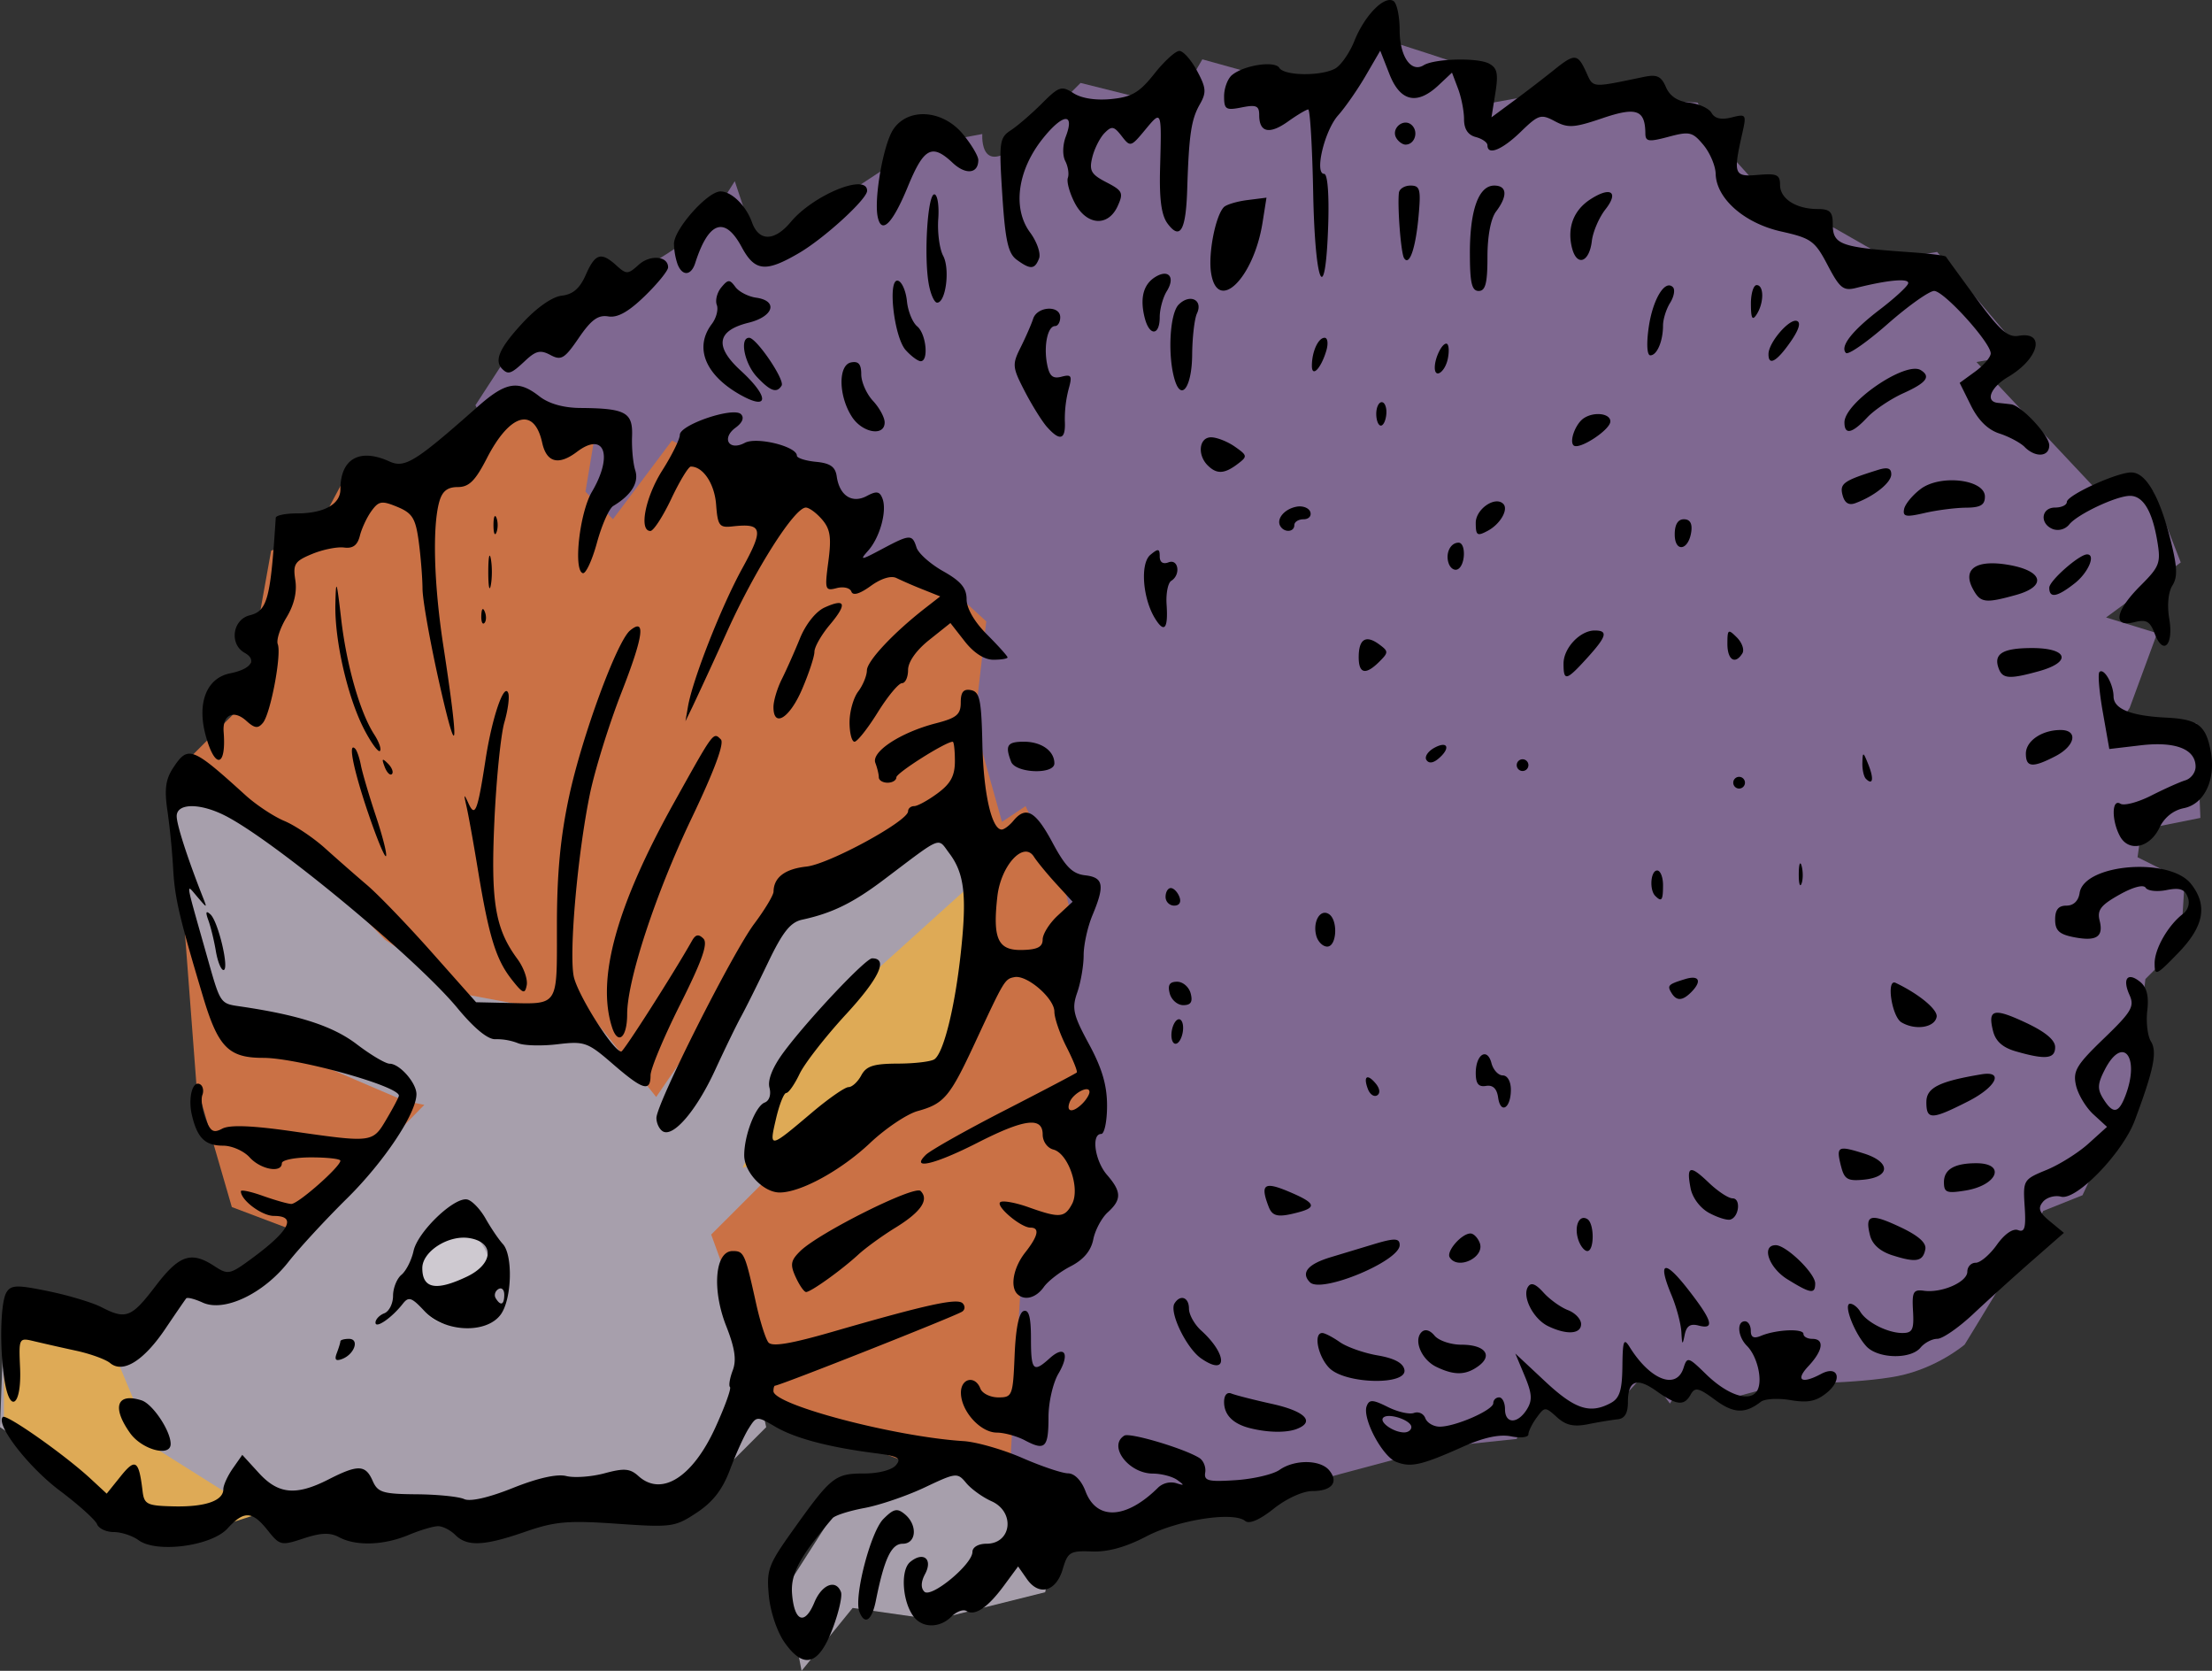 <?xml version="1.0"?>
<svg xmlns:osb="http://www.openswatchbook.org/uri/2009/osb" xmlns="http://www.w3.org/2000/svg" width="113.39" height="85.624" viewBox="0 0 113.39 85.624">
  <rect x="0" y="0" width="113.39" height="85.624" fill="#333333" stroke="none"/>
  <defs>
    <linearGradient id="b" osb:paint="solid" gradientTransform="matrix(.649 0 0 .649 232.54 215.59)">
      <stop offset="0" stop-color="#ca7145"/>
    </linearGradient>
    <linearGradient id="a" osb:paint="solid" gradientTransform="translate(12.062 193.545)">
      <stop offset="0" stop-color="#7f6891"/>
    </linearGradient>
    <linearGradient id="c" osb:paint="solid" gradientTransform="matrix(-.001 -.001 .001 -.001 213.365 153.855)">
      <stop offset="0" stop-color="#a79fac"/>
    </linearGradient>
    <linearGradient id="d" osb:paint="solid" gradientTransform="matrix(.25 0 0 .25 233.348 92.315)">
      <stop offset="0" stop-color="#deaa56"/>
    </linearGradient>
  </defs>
  <g transform="translate(-31.575 -75.698)">
    <path d="M55.947 96.464l2.618-4.028s3.223-2.015 5.036-2.619c1.813-.604 4.23-2.618 4.23-2.618l1.41-2.216 1.208 3.626 8.258-5.439 3.223-.604s-.201 2.619 2.417 0l2.619-2.618 4.834 1.208 1.41-2.417 3.625 1.007 3.827.202s.403-2.619 1.209-2.417c.805.201 5.035 1.61 5.035 1.61l1.007.202.202 1.612 2.215-.403 8.259.403 1.812 2.82 1.813 2.014 3.424 1.611 2.82 1.612 2.417-.403 4.432 5.237-2.417.402 6.244 6.647h2.82l1.41 3.626-3.828 2.82 2.619.806-1.41 3.827-.403.604 3.827.201.202 4.834-3.022.605-.201 1.41 2.417 1.208-.202 3.223-1.812 1.813-.605 5.438-2.618 5.64-2.014.805-.202.403c-.604 1.209-3.827 6.446-3.827 6.446s-1.41 1.208-3.424 1.611c-2.014.403-5.841.403-5.841.403l-3.021.806-1.813-1.41-1.007 1.611-1.209-1.611-2.215 2.417-3.626-1.007-.806 2.014-3.827.403-14.3 3.827-4.23.201-3.827-2.82z" fill="url(#a)" fill-rule="evenodd"/>
    <path d="M43.459 137.554l34.644 13.092 5.237.403.604-10.272 3.626-4.431.201-5.64s-2.417-2.82-1.41-3.827c1.007-1.007-.201-5.64-.201-5.64l-2.014-4.23-1.209.806-1.41-5.036.604-5.237-2.417-2.215-1.208-1.007-3.223 1.208-.201-2.82-9.064-4.431-3.022 4.028-1.41-1.41.605-3.625-5.841-.202-3.022 3.425-4.028-.403-1.612 3.021-2.215.806-1.41 7.855-3.626 3.626 1.209 15.912z" fill="url(#b)" fill-rule="evenodd"/>
    <path d="M52.321 132.116l-9.87-4.23-2.215-12.085 4.431 1.208 6.647 6.848 4.23 2.82 6.445 1.209 3.223 4.028 7.453-10.876 8.258-3.425 1.813 7.252-2.417 6.646-4.029 1.008-4.632 2.82-3.626 3.625 1.611 4.431 1.209 5.439-3.626 3.625s-4.632.403-6.042.403H53.53l-6.446.604-2.618-.403-5.64.605-7.251-4.834.201-5.439 6.848.605 1.813-3.223 3.827.805 8.863-9.063.201-.202zM78.506 150.042l7.452 3.021-.805 4.23-5.64 1.41-4.23-.604-2.618 3.223-.806-4.23 3.223-5.036 4.23-1.611-1.008.403h.202l1.208-.604z" fill="url(#c)" fill-rule="evenodd"/>
    <ellipse cx="54.738" cy="141.079" rx="2.014" ry="2.518" opacity=".439" fill="#fff"/>
    <path d="M32.783 143.597l4.633 1.41 2.014 4.834 5.439 3.424-5.036 1.611-2.417-1.007-5.64-5.237v-5.035zM69.643 135.54l3.223-6.848 8.258-7.453.403 7.453-2.417 2.618-4.431 2.82z" fill="url(#d)" fill-rule="evenodd"/>
  </g>
  <path d="M40.232 84.189c-.392-.55-.738-1.568-.819-2.402-.128-1.34-.036-1.591 1.248-3.39 1.945-2.727 2.146-2.886 3.622-2.886.753 0 1.44-.179 1.647-.43.298-.358.12-.458-1.088-.614-2.369-.305-4.086-.761-5.099-1.354-.946-.553-.959-.553-1.368.095-.227.359-.655 1.301-.95 2.094-.385 1.03-.873 1.662-1.706 2.214-1.121.741-1.285.764-4.094.569-2.517-.175-3.175-.117-4.7.411-2.107.731-2.978.771-3.584.165-.248-.248-.646-.45-.885-.45-.24 0-.92.202-1.512.45-1.276.533-2.694.579-3.56.116-.467-.25-.921-.235-1.819.06-1.154.382-1.22.367-1.843-.415-.796-.999-1.214-1.017-2.063-.09-.827.901-3.631 1.271-4.55.6-.317-.232-.892-.421-1.278-.421s-.771-.181-.856-.402c-.085-.22-.947-.997-1.917-1.725-1.611-1.21-3.295-3.388-2.914-3.77.173-.173 3.168 1.933 4.49 3.156l.835.773.717-.891c.758-.944.933-.826 1.122.759.082.682.225.753 1.59.784 1.617.037 2.55-.284 2.55-.878 0-.205.219-.685.486-1.067l.486-.694.847.927c1.001 1.097 1.91 1.18 3.58.328 1.506-.768 1.89-.755 2.255.075.262.597.519.676 2.246.69 1.072.008 2.173.119 2.446.246.307.143 1.257-.073 2.493-.568 1.277-.511 2.266-.732 2.74-.613.41.103 1.292.039 1.962-.141 1.008-.272 1.308-.247 1.737.141 1.187 1.074 2.785.062 3.952-2.503.482-1.057.815-1.982.742-2.056-.074-.073-.01-.458.141-.856.201-.53.111-1.139-.336-2.274-.741-1.88-.573-3.841.33-3.841.585 0 .631.104 1.206 2.7.201.907.483 1.799.627 1.981.186.236 1.148.076 3.336-.557 4.79-1.384 6.344-1.724 6.62-1.448.141.141.128.335-.029.432-.421.26-9.35 3.792-9.588 3.792-.043 0-.08.125-.08.278 0 .704 6.23 2.342 9.75 2.563.66.042 2.01.429 3 .86.99.431 2.049.788 2.352.791.335.004.686.365.895.92.572 1.514 2.096 1.431 3.738-.205a.98.98 0 01.9-.216c.438.14.448.116.066-.159-.248-.178-.812-.325-1.254-.328-1.249-.007-2.31-1.42-1.46-1.945.277-.172 3.08.662 3.847 1.145.21.132.345.467.3.743-.071.43.156.487 1.565.394.906-.06 1.915-.297 2.242-.525.774-.543 2.09-.532 2.549.02.504.608.133 1.064-.866 1.064-.483 0-1.323.383-1.975.9-.725.578-1.253.805-1.466.632-.613-.497-3.453-.054-5.068.792-1.047.548-1.967.803-2.784.772-1.126-.043-1.242.027-1.5.903-.342 1.158-1.214 1.4-1.837.51l-.452-.646-.727.985c-.829 1.124-1.484 1.567-1.919 1.299-.165-.102-.51.025-.769.283-.583.584-1.44.605-1.904.046-.608-.733-.735-2.41-.215-2.841.674-.56 1.178-.154.766.615-.212.397-.226.717-.038.905.349.349 2.465-1.4 2.465-2.036 0-.242.303-.42.718-.42 1.295 0 1.487-1.631.257-2.18-.454-.203-1.035-.622-1.292-.93-.454-.546-.515-.54-2.13.225-.916.433-2.303.907-3.085 1.053-.781.145-1.52.381-1.64.524-1.705 2-2.16 2.858-2.072 3.902.119 1.405.65 1.6 1.14.418.384-.929 1.108-1.213 1.365-.536.078.206-.115 1.05-.428 1.875-.71 1.872-1.473 2.099-2.449.728zm3.82-1.597c-.29-.753.578-4.097 1.233-4.752.526-.526.707-.566 1.097-.243.667.554.597 1.514-.11 1.514-.583 0-.945.77-1.376 2.925-.205 1.022-.573 1.264-.844.556zm27.518-7.676c-.717-.287-1.75-2.24-1.511-2.861.132-.346.31-.338 1.085.049.51.254 1.113.39 1.34.303a.454.454 0 01.58.272c.09.238.423.432.738.432.808 0 2.746-.85 2.746-1.204 0-.163.135-.296.3-.296.165 0 .3.27.3.6 0 .765.646.775 1.12.017.292-.469.27-.807-.113-1.724l-.477-1.14 1.522 1.423c1.532 1.432 2.298 1.686 3.368 1.113.455-.244.584-.647.598-1.875.015-1.335.07-1.48.375-.99 1.054 1.692 2.397 2.21 2.76 1.063.185-.581.242-.566 1.14.312 1.114 1.089 2.257 1.467 2.627.869.31-.502.026-1.766-.52-2.312-.47-.469-.532-1.256-.1-1.256.165 0 .3.216.3.482 0 .342.152.418.525.262.776-.324 2.175-.386 2.175-.096 0 .138.202.252.45.252.642 0 .556.598-.202 1.405-.68.724-.343.927.653.394.888-.475 1.12.296.292.966-.542.439-.966.524-1.858.374-.636-.108-1.32-.069-1.52.086-.815.629-1.393.605-2.347-.099-.845-.624-1.029-.665-1.245-.279-.339.606-.715.57-1.75-.166-1.024-.73-1.473-.555-1.473.572 0 .56-.166.835-.525.87-.289.029-.97.141-1.512.25-.74.149-1.141.058-1.602-.359-.6-.542-.626-.542-1.038.022-.233.318-.423.704-.423.858 0 .154-.399.2-.886.103-.597-.119-1.406.055-2.475.534-2.115.946-2.671 1.072-3.417.774zm.778-1.785c0-.35-1.177-.744-1.439-.482-.225.225.513.75 1.064.757.206.002.375-.121.375-.275zm-65.68.308c-.945-1.327-.682-2.08.586-1.677.571.182 1.494 1.561 1.494 2.234 0 .69-1.472.297-2.08-.557zm45.88.378c-.413-.219-1.066-.4-1.452-.402-.84-.005-1.824-1.091-1.838-2.03-.011-.758.73-.925.998-.224.095.247.509.45.92.45.717 0 .749-.084.834-2.151.057-1.388.221-2.195.463-2.275.267-.089.375.314.375 1.4 0 1.656.118 1.783.953 1.027.783-.708 1.058-.24.456.78-.28.473-.51 1.474-.51 2.222 0 1.575-.17 1.747-1.2 1.203zm11.55-.624c-.885-.217-1.35-.68-1.35-1.344 0-.352.15-.527.375-.436.206.084 1.151.325 2.1.535 1.68.373 2.208.913 1.25 1.28-.527.203-1.465.19-2.375-.035zM.242 70.797c-.275-1.665-.226-4.07.093-4.575.238-.377.54-.384 2.158-.05 1.034.213 2.25.58 2.703.813 1.259.651 1.54.543 2.773-1.074 1.222-1.604 1.83-1.809 3.026-1.025.686.45.788.43 1.864-.358 1.974-1.444 2.387-2.217 1.185-2.217-.618 0-1.696-.803-1.696-1.264 0-.091.506.015 1.125.236.619.22 1.275.407 1.458.414.338.014 2.517-1.905 2.517-2.216 0-.094-.675-.17-1.5-.17s-1.5.135-1.5.3c0 .521-1.085.324-1.65-.3-.299-.33-.91-.6-1.36-.6-.922 0-1.32-.388-1.598-1.552-.215-.897.036-1.829.426-1.587.14.087.189.333.107.546-.082.214-.01.755.16 1.203.255.67.406.762.863.517.377-.201 1.51-.16 3.528.128 4.191.6 4.172.602 4.894-.623.347-.587.63-1.125.63-1.196 0-.49-5.2-1.936-6.96-1.936-1.77 0-2.304-.542-3.078-3.126-1.233-4.119-1.454-5.073-1.537-6.624a37.895 37.895 0 00-.291-2.92c-.16-1.082-.093-1.598.284-2.175.776-1.183.966-1.112 3.723 1.39.545.494 1.44 1.086 1.987 1.315.548.229 1.49.86 2.092 1.403.603.542 1.572 1.392 2.153 1.887.581.495 2.075 2.047 3.32 3.45l2.264 2.55 1.546.034c2.731.06 2.597.264 2.597-3.96 0-2.673.18-4.565.632-6.655.666-3.08 2.444-7.91 3.116-8.468.824-.684.69.29-.438 3.174-.64 1.636-1.37 3.989-1.624 5.228-.623 3.039-1.065 8.006-.829 9.297.169.917 2.033 3.876 2.443 3.876.123 0 2.7-4.036 3.623-5.674.185-.329.34-.359.586-.113.246.246-.068 1.137-1.187 3.367-.837 1.668-1.522 3.305-1.522 3.638 0 .873-.39.757-1.934-.58-1.296-1.122-1.45-1.176-2.848-1.01-.814.096-1.724.07-2.024-.06a3.01 3.01 0 00-1.144-.2c-.385.023-1.084-.55-1.95-1.596-2.111-2.552-9.4-8.588-11.91-9.861-1.303-.661-2.493-.643-2.48.038.008.456.552 2.137 1.334 4.125.237.6.237.6-.276 0-.597-.7-.635-.947.434 2.83.78 2.755.692 2.623 1.87 2.8 2.946.438 4.66 1 5.871 1.925.717.547 1.474.995 1.683.995.51 0 1.374.982 1.374 1.56 0 .98-1.66 3.47-3.564 5.348-1.092 1.077-2.443 2.541-3.002 3.253-1.278 1.63-3.29 2.583-4.39 2.081-.41-.187-.792-.284-.847-.216-.055.068-.54.773-1.076 1.568-1.106 1.635-2.164 2.292-2.82 1.749-.228-.19-1.008-.474-1.733-.632a127.52 127.52 0 01-2.136-.482c-.819-.197-.819-.196-.75 1.38.08 1.87-.507 2.375-.788.677zm67.906-.686c-.585-.586-.833-1.8-.367-1.8.128 0 .532.209.898.465.365.256 1.237.563 1.939.683.856.146 1.307.387 1.374.734.156.81-3.02.74-3.844-.082zm5.482-.064c-.76-.366-1.182-1.357-.76-1.78.178-.176.427-.109.667.18.212.255.832.464 1.38.464 1.2 0 1.629.54.87 1.095-.65.475-1.236.486-2.157.041zm-12.065-.438c-.751-.526-1.638-2.36-1.359-2.812.297-.48.742-.32.742.267 0 .304.282.81.628 1.122 1.362 1.232 1.353 2.378-.01 1.423zm-44.3-.27c.1-.262.183-.534.183-.603 0-.069.198-.125.44-.125.552 0 .287.787-.347 1.03-.33.126-.408.041-.276-.302zm78.4-.354c-.622-.687-1.186-2.174-.825-2.174.153 0 .386.182.518.406.321.544 1.408 1.094 2.161 1.094.518 0 .6-.172.545-1.125-.058-.986.012-1.115.561-1.04.917.126 2.223-.449 2.223-.978 0-.252.193-.457.43-.457.236 0 .724-.414 1.083-.92.395-.554.826-.853 1.086-.753.342.131.412-.116.34-1.21-.088-1.353-.068-1.385 1.117-1.872.664-.272 1.634-.881 2.155-1.352l.949-.857-.7-.643c-.386-.354-.786-1.022-.89-1.485-.165-.733.019-1.042 1.428-2.4 1.426-1.374 1.582-1.639 1.313-2.236-.38-.843-.085-1.19.558-.657.333.277.443.732.355 1.468-.07.587.015 1.298.19 1.58.328.534.143 1.44-.829 4.041-.621 1.665-2.991 4.116-3.78 3.91-.32-.084-.739.035-.93.265-.272.328-.194.543.365 1.003l.71.586-1.645 1.44c-.905.793-2.255 2.015-3 2.715-.745.7-1.575 1.274-1.843 1.275-.269 0-.657.204-.862.452-.51.615-2.199.569-2.783-.076zm13.29-12.844c.755-1.985-.136-3.112-1.055-1.335-.38.735-.395 1.004-.085 1.5.502.804.788.762 1.14-.165zM86.19 68.272c-.023-.433-.25-1.29-.507-1.903-.726-1.737-.37-1.858.851-.29 1.252 1.606 1.386 2.072.532 1.849-.423-.11-.618.024-.71.49-.105.537-.132.513-.166-.146zm-6.832-.312c-.758-.367-1.344-1.507-1.034-2.01.155-.25.39-.165.797.288.318.353.882.758 1.253.9.371.142.675.464.675.715 0 .519-.743.566-1.69.107zm-60.11-.18c0-.168.203-.383.45-.478.248-.095.45-.498.45-.895 0-.398.195-.884.432-1.08.237-.197.516-.748.62-1.225.217-.984 2.082-2.77 2.749-2.633.242.05.668.492.945.982.278.49.674 1.074.88 1.297.525.568.468 2.796-.092 3.596-.721 1.03-2.906.943-3.924-.156-.655-.706-.81-.759-1.11-.375-.56.718-1.4 1.298-1.4.966zm6.6-1.437c0-.257-.136-.383-.304-.28-.168.104-.227.315-.132.468.257.416.437.339.437-.188zm-1.92-.917c1.383-.656 1.44-1.786.1-1.983-1.061-.155-2.38.697-2.38 1.54 0 1.058.699 1.194 2.28.443zm28.22.885c-.38-.382-.196-1.36.4-2.119.672-.852.763-1.281.273-1.281-.5 0-1.827-1.131-1.537-1.31.14-.087.786.032 1.435.263 1.592.567 1.855.548 2.235-.163.426-.796-.19-2.59-.958-2.791-.31-.081-.547-.416-.547-.771 0-.922-.936-.804-3.34.422-2.197 1.12-3.464 1.416-2.65.62.242-.236 2.06-1.26 4.04-2.276 1.98-1.016 3.643-1.89 3.696-1.942.053-.052-.184-.642-.525-1.311-.342-.67-.621-1.483-.621-1.808 0-.683-1.404-1.897-2.048-1.77-.498.098-.52.136-2.026 3.375-1.285 2.765-1.578 3.114-2.934 3.488-.55.152-1.648.889-2.441 1.638-1.488 1.405-3.554 2.536-4.635 2.536-.829 0-1.816-1.036-1.816-1.906 0-1.029.579-2.522 1.048-2.702.239-.092.34-.406.246-.765-.101-.388.157-1.039.71-1.792 1.204-1.636 4.216-4.835 4.554-4.835.84 0 .364 1.02-1.339 2.868-1.055 1.145-2.127 2.52-2.382 3.057-.256.536-.563.975-.683.975-.12 0-.357.598-.526 1.33-.356 1.531-.35 1.53 1.854-.334.843-.713 1.682-1.296 1.865-1.296.182 0 .476-.27.653-.6.257-.482.63-.601 1.885-.605.86-.002 1.702-.104 1.87-.225.473-.342 1.047-2.666 1.35-5.47.315-2.92.183-4.056-.594-5.086-.616-.817-.305-.943-3.348 1.352-1.587 1.198-2.655 1.72-4.19 2.053-.604.13-.998.625-1.753 2.2-.536 1.117-1.16 2.368-1.387 2.78-.227.413-.822 1.638-1.322 2.722-.96 2.083-2.151 3.475-2.689 3.142-.177-.11-.322-.416-.322-.682 0-.73 3.887-8.444 5.013-9.95.543-.725.989-1.467.991-1.65.01-.727.583-1.163 1.687-1.283 1.157-.125 5.209-2.329 5.209-2.833 0-.146.14-.265.312-.265s.712-.296 1.2-.657c.673-.497.888-.897.888-1.65 0-.546-.05-.993-.112-.993-.36 0-2.888 1.597-2.888 1.825 0 .151-.203.275-.45.275-.248 0-.45-.124-.45-.276 0-.151-.08-.483-.177-.738-.22-.572 1.295-1.563 3.102-2.03 1.064-.273 1.275-.45 1.275-1.064 0-.54.14-.71.525-.636.448.087.534.495.584 2.77.055 2.51.477 4.374.99 4.374.125 0 .396-.203.6-.45.645-.777 1.135-.502 2.007 1.125.663 1.237 1.02 1.595 1.669 1.67.946.108 1.02.508.375 2.05-.248.593-.45 1.514-.45 2.046 0 .533-.147 1.39-.327 1.906-.287.823-.214 1.146.6 2.648.671 1.239.927 2.11.927 3.158 0 .796-.135 1.447-.3 1.447-.522 0-.325 1.38.3 2.1.747.86.754 1.267.034 1.918-.31.282-.644.905-.74 1.384-.117.588-.495 1.037-1.159 1.38-.542.278-1.162.757-1.377 1.062-.398.563-.994.72-1.358.356zm3.34-9.76c.199-.198.36-.464.36-.591 0-.374-.838.058-1.016.524-.2.52.166.557.657.067zm-2.04-8.403c0-.282.346-.833.768-1.225l.768-.712-.843-.919c-.463-.506-.977-1.131-1.142-1.39-.526-.825-1.695.45-1.874 2.044-.245 2.173.028 2.764 1.266 2.737.787-.017 1.056-.153 1.057-.535zm-12.66 17.3c-.293-.644-.257-.851.232-1.332.956-.94 5.863-3.391 6.171-3.083.449.448.019 1.076-1.285 1.878-.672.412-1.531 1.035-1.91 1.384-.865.795-2.43 1.916-2.675 1.916-.102 0-.341-.344-.532-.763zm50.836.11c-.957-.592-1.352-1.747-.597-1.747.538 0 2.022 1.44 2.022 1.962 0 .56-.228.525-1.425-.215zm-24.472.156c-.486-.487-.115-.934 1.072-1.29l2.145-.648c1.115-.34 1.38-.334 1.38.03 0 .822-4.016 2.489-4.597 1.908zm7.162-1.28c-.189-.304.611-1.223 1.066-1.223.158 0 .37.216.472.48.283.736-1.123 1.416-1.538.744zm22.704-.1c-.644-.206-1.042-.56-1.16-1.032-.267-1.062.017-1.14 1.55-.419.933.439 1.35.808 1.286 1.139-.123.63-.47.695-1.676.311zm-16.118-.82c-.218-.687.057-1.295.47-1.04.364.224.363 1.637-.001 1.637-.154 0-.365-.27-.47-.598zm6.71-1.356c-.459-.25-.854-.776-.948-1.263-.222-1.159-.038-1.216.931-.288.462.442 1.01.804 1.22.804.437 0 .337.956-.114 1.087-.165.048-.655-.105-1.088-.34zm-22.579-.322c-.439-1.143-.232-1.302 1.015-.778 1.368.575 1.484.807.528 1.063-1.05.282-1.347.227-1.543-.285zm34.618-1.254c0-.656.538-.971 1.657-.971 1.542 0 1.092 1.132-.556 1.4-.964.156-1.101.103-1.101-.43zm-5.276-.817c-.257-1.026-.173-1.074 1.161-.657 1.393.435 1.392 1.21-.002 1.346-.822.08-.99-.021-1.158-.69zm4.376-3.293c0-.728.653-1.057 2.819-1.417 1.183-.197.76.656-.69 1.39-1.873.95-2.13.953-2.13.027zm-21.954-.232c-.064-.455-.27-.65-.621-.591-.383.064-.525-.114-.525-.658 0-.96.59-1.334.805-.51.09.346.352.63.58.63.24 0 .415.308.415.732 0 .956-.529 1.277-.654.397zm-6.672-.424c-.254-.663-.041-.818.398-.29.213.257.243.502.074.606-.156.096-.368-.046-.472-.316zm33.205-1.94c-.669-.193-1.03-.517-1.161-1.037-.283-1.125.027-1.204 1.683-.428.996.467 1.499.886 1.499 1.25 0 .606-.49.657-2.021.215zm-43.28-.83c0-.33.136-.683.3-.785.166-.102.3.084.3.414 0 .33-.134.684-.3.786-.164.102-.3-.085-.3-.415zm-28.675-.406c-.8-2.487.23-6.219 3.184-11.518 2.046-3.673 2.005-3.618 2.395-3.229.19.19-.334 1.601-1.495 4.03-1.845 3.856-3.308 8.304-3.308 10.053 0 1.204-.472 1.608-.776.664zm66.1-.247c-.502-.3-.793-2.26-.3-2.025 1.2.571 2.169 1.375 2.102 1.743-.1.55-1.089.705-1.801.282zM59.962 50.91c-.114-.435-.01-.6.38-.6.295 0 .608.27.694.6.114.434.009.6-.38.6-.295 0-.608-.27-.694-.6zm25.725-.02c-.239-.386-.18-.447.687-.713.734-.226.887.1.315.673-.445.444-.745.456-1.002.04zm-59.46-.7c-.802-1.018-1.164-2.193-1.723-5.58-.23-1.403-.498-2.888-.594-3.3-.145-.63-.13-.654.1-.15.344.752.47.432.883-2.25.33-2.14.95-3.955 1.16-3.393.074.196-.015.871-.198 1.5-.183.628-.413 2.905-.512 5.06-.19 4.153.039 5.521 1.182 7.07.32.434.534 1.037.476 1.34-.092.479-.196.439-.775-.297zm84.222-.827c0-.746.698-1.958 1.46-2.535a.735.735 0 00.234-.862c-.155-.403-.414-.488-1.087-.353-.486.097-.966.043-1.067-.12-.11-.179-.651-.035-1.355.361-.949.533-1.14.785-1.004 1.324.211.841-.17 1.079-1.35.843-.728-.146-.931-.342-.931-.899 0-.504.17-.712.579-.712.363 0 .615-.241.675-.647.222-1.498 4.623-1.856 5.714-.464.866 1.104.664 2.173-.668 3.546-1.123 1.157-1.2 1.19-1.2.518zm-99.385-.628c-.09-.537-.263-1.245-.384-1.575-.155-.425-.124-.513.108-.3.403.37.984 2.85.668 2.85-.126 0-.302-.44-.392-.975zm56.407-.792c-.186-.712.202-1.377.644-1.104.483.298.417 1.67-.081 1.67-.228 0-.482-.255-.563-.566zm-7.722-1.983c0-.248.12-.45.268-.45.147 0 .345.202.44.45.106.274.001.45-.268.45a.447.447 0 01-.44-.45zm25.1-.05c-.311-.312-.235-1.3.1-1.3.165 0 .3.337.3.75 0 .785-.07.88-.4.55zm7.358-1.15c.006-.495.074-.662.15-.37.076.292.07.697-.011.9-.082.203-.145-.035-.139-.53zm-73.353-3.148c-.745-2.208-1.027-3.624-.646-3.243.088.088.22.47.293.852.073.38.42 1.555.771 2.61.351 1.054.582 1.973.513 2.042-.069.07-.487-.948-.93-2.261zm89.815 1.235c-.435-.812-.419-1.934.024-1.66.189.117.898-.07 1.575-.413.677-.344 1.467-.698 1.756-.786.289-.088.525-.401.525-.697 0-.904-1.032-1.306-2.812-1.097l-1.611.19-.333-1.893c-.184-1.04-.261-1.964-.173-2.053.229-.229.719.62.724 1.254.006.64.886.994 2.693 1.083 1.628.08 2.039.39 2.288 1.72.273 1.452-.32 2.708-1.377 2.92-.542.108-1.001.477-1.255 1.008-.493 1.032-1.577 1.26-2.024.424zm-19.82-2.737a.3.3 0 01.3-.3.3.3 0 01.3.3.3.3 0 01-.3.3.3.3 0 01-.3-.3zm6.8-.2c-.11-.11-.192-.482-.181-.825.017-.575.042-.568.306.093.294.735.233 1.09-.125.732zm-75.93-.613c-.164-.427-.13-.462.167-.167.205.203.297.445.205.537-.092.093-.26-.074-.373-.37zm32.112-.262c-.321-.837-.2-1.025.658-1.025.896 0 1.56.472 1.56 1.11 0 .583-1.99.507-2.218-.085zm25.918.175a.3.3 0 01.3-.3.3.3 0 01.3.3.3.3 0 01-.3.3.3.3 0 01-.3-.3zm-4.632-.27c-.102-.166.089-.447.424-.626.692-.37.825.042.185.573-.273.227-.49.245-.609.052zm30.732-.32c0-.651.823-1.21 1.78-1.21.916 0 .755.814-.265 1.342-1.174.607-1.515.577-1.515-.132zm-93.31-.947c-.448-1.663.055-2.927 1.26-3.168 1.064-.213 1.397-.683.742-1.05-.795-.445-.625-1.7.26-1.923.908-.228 1.067-.825 1.334-4.997.007-.124.495-.225 1.084-.225 1.385 0 2.23-.467 2.23-1.23 0-1.571.98-2.13 2.512-1.433.791.36 1.321.031 4.534-2.812 1.431-1.267 2.07-1.373 3.154-.525.484.378 1.229.59 2.1.597 2.331.019 2.699.221 2.651 1.462-.023.6.051 1.38.164 1.734.2.624-.195 1.262-1.128 1.825-.211.127-.587.974-.835 1.882-.248.907-.575 1.61-.727 1.562-.493-.157-.162-3.1.469-4.17 1.102-1.868.64-3.112-.762-2.052-.947.717-1.563.558-1.787-.46-.408-1.86-1.655-1.509-2.84.8-.593 1.154-.913 1.47-1.49 1.47-.528 0-.794.21-.945.75-.359 1.28-.278 4.22.202 7.35.815 5.309.75 6.13-.166 2.1-.487-2.145-.89-4.388-.896-4.984-.005-.595-.095-1.7-.198-2.454-.16-1.162-.326-1.428-1.09-1.745-.797-.33-.952-.306-1.325.204-.233.318-.501.89-.597 1.27-.123.492-.358.668-.813.608-.351-.046-1.09.103-1.64.331-.89.368-.985.518-.857 1.342.094.606-.063 1.268-.452 1.91-.328.54-.53 1.157-.448 1.37.203.527-.368 3.557-.76 4.03-.253.306-.423.286-.854-.104-.653-.591-1.23-.305-1.16.575.143 1.821-.45 1.924-.926.16zm8.137-.28c-.851-1.632-1.527-4.562-1.484-6.433.03-1.334.064-1.251.295.743.276 2.392.971 4.821 1.699 5.94.244.377.375.754.29.839-.084.084-.444-.405-.8-1.088zm24.873-.376c0-.546.198-1.255.44-1.575.243-.32.445-.811.45-1.09.01-.482 1.368-1.93 3.009-3.205l.749-.583-.9-.36a23.19 23.19 0 01-1.345-.582c-.273-.137-.787.022-1.318.407-.568.41-.913.511-.992.287-.067-.188-.406-.269-.752-.178-.598.156-.62.086-.427-1.368.163-1.23.1-1.655-.322-2.147-.29-.337-.664-.613-.834-.612-.579.003-2.579 3.144-4.01 6.299a287.612 287.612 0 01-1.795 3.9l-.365.75.129-.75c.236-1.38 1.708-5.126 2.778-7.073 1.122-2.04 1.053-2.335-.507-2.16-.663.074-.747-.04-.828-1.117-.08-1.07-.665-1.95-1.296-1.95-.121 0-.572.742-1.001 1.65-.43.907-.912 1.65-1.072 1.65-.6 0-.26-1.733.609-3.102.495-.78.9-1.601.9-1.823 0-.52 2.744-1.449 3.134-1.06.178.177.077.433-.271.688-.746.545-.347 1.216.465.782.607-.326 2.672.182 2.672.656 0 .121.439.263.975.315.736.07.998.253 1.068.747.14.987.787 1.408 1.542 1.004.498-.266.66-.24.802.13.244.637-.13 1.996-.735 2.675-.45.504-.38.497.693-.075 1.455-.776 1.569-.781 1.788-.09.095.3.712.848 1.37 1.218.904.509 1.197.859 1.197 1.434 0 .47.402 1.163 1.05 1.81.577.578 1.05 1.105 1.05 1.17 0 .067-.328.12-.728.12-.46 0-1-.346-1.465-.94l-.736-.941-1.086.866c-.669.533-1.085 1.125-1.085 1.54 0 .372-.14.676-.312.676s-.732.675-1.245 1.5c-.513.825-1.048 1.5-1.188 1.5-.14 0-.255-.447-.255-.993zm-3.9-.783c0-.317.192-.958.426-1.425.234-.467.653-1.408.93-2.09.298-.733.815-1.382 1.263-1.586 1.084-.494 1.175-.191.268.887-.433.515-.787 1.136-.787 1.382 0 .245-.287 1.113-.637 1.927-.637 1.48-1.463 1.991-1.463.905zm40.5-2.228c0-.797.848-1.696 1.599-1.696.703 0 .617.303-.404 1.425-1.057 1.162-1.195 1.193-1.195.271zm22.314.268c-.294-.766.183-1.064 1.704-1.064 1.84 0 2.055.712.357 1.184-1.503.417-1.863.396-2.061-.12zm-32.814-.597c0-.925.363-1.157 1.039-.663.494.362.496.418.023.89-.706.706-1.062.63-1.062-.227zm18.9-.682c0-.75.038-.776.485-.329.267.267.394.634.283.815-.368.595-.768.343-.768-.486zm21.904-.524c-.242-.638-.428-.742-1.05-.586-1.122.282-.977-.573.317-1.867.989-.988 1.055-1.166.863-2.303-.26-1.536-.725-2.305-1.396-2.305-.7 0-2.71.949-3.12 1.473a.764.764 0 01-.825.235c-.699-.268-.618-1.108.107-1.108.33 0 .6-.13.6-.286 0-.343 2.556-1.514 3.304-1.514.733 0 1.423 1.168 1.985 3.36.375 1.464.401 1.986.123 2.432-.215.343-.279 1.018-.162 1.707.23 1.36-.31 1.91-.746.762zm-51.235-.762c-.645-1.033-.781-2.833-.248-3.276.404-.335.479-.323.479.08 0 .301.166.414.45.305.512-.197.638.64.142.946-.17.105-.277.648-.24 1.208.085 1.247-.11 1.493-.583.737zm-34.545-.174c.014-.35.085-.421.18-.182.087.217.077.476-.023.575-.1.1-.17-.077-.157-.393zm76.457-1.36c-.547-1.023.176-1.51 1.823-1.229 1.789.306 1.989 1.099.39 1.543-1.592.442-1.826.408-2.213-.314zm-76.1-.865c0-.743.06-1.047.13-.675.072.37.072.978 0 1.35-.07.37-.13.067-.13-.675zm80.019.806c0-.353 1.536-1.706 1.938-1.706.46 0 .062.934-.629 1.478-.911.717-1.31.786-1.31.228zm-30.779-1.223c-.195-.51.068-1.083.497-1.083.378 0 .362 1.115-.02 1.35-.166.104-.38-.017-.477-.267zm11.579-1.508c0-.505.164-.775.47-.775.313 0 .44.218.376.651-.142.96-.846 1.063-.846.124zm-60.553-.475c0-.413.068-.582.152-.375.083.206.083.543 0 .75-.084.206-.152.037-.152-.375zm50.353-.12c0-.7.995-1.386 1.41-.97.283.283-.15 1.036-.793 1.38-.545.292-.617.244-.617-.41zm-10.013.18c-.228-.37.201-.89.832-1.005.313-.058.628.063.7.27.072.206-.083.375-.344.375-.261 0-.475.135-.475.3 0 .357-.503.4-.713.06zm31.971-.882c.05-.255.436-.721.856-1.035 1.014-.756 3.286-.483 3.286.395 0 .432-.225.563-.975.569-.536.004-1.489.126-2.117.272-.959.222-1.127.19-1.05-.2zm-3.155-.716c-.156-.595.049-.74 1.822-1.293.487-.151.675-.088.675.226 0 .427-.865 1.121-1.846 1.481-.334.123-.546-.012-.65-.414zm-32.543-1.522c-.547-.547-.44-1.44.173-1.44.293 0 .841.215 1.218.479.65.456.658.499.141.89-.676.513-1.071.531-1.532.07zm41.881-.942c-.221-.221-.804-.532-1.296-.692-.593-.191-1.088-.679-1.466-1.443l-.572-1.153.797-.58c.438-.32.795-.738.794-.93-.003-.558-2.398-3.2-2.9-3.2-.25 0-1.324.761-2.384 1.692-1.06.932-2.022 1.6-2.136 1.486-.325-.325.312-1.14 1.75-2.237.727-.555 1.372-1.146 1.434-1.313.11-.294-.978-.206-2.662.217-.657.165-.838.021-1.46-1.165-.654-1.247-.84-1.382-2.383-1.727-1.888-.423-3.327-1.688-3.358-2.953-.01-.413-.293-1.08-.628-1.482-.558-.67-.71-.706-1.79-.417-1.016.271-1.182.248-1.186-.168-.011-1.22-.456-1.378-2.21-.782-1.445.491-1.758.51-2.427.153-.715-.383-.838-.345-1.753.542-.955.926-1.705 1.229-1.705.689 0-.146-.27-.336-.6-.422-.4-.105-.6-.41-.6-.916 0-.417-.14-1.124-.31-1.572l-.308-.813-.686.644c-1.104 1.037-1.965.845-2.518-.562l-.474-1.206-.745 1.28c-.41.705-1.045 1.619-1.413 2.032-.7.785-1.228 3-.716 3 .175 0 .258 1.058.207 2.625-.142 4.28-.677 3.133-.77-1.65-.046-2.352-.16-4.275-.254-4.275s-.562.278-1.04.619c-.952.677-1.473.56-1.473-.33 0-.478-.15-.544-.9-.394-.808.161-.9.103-.9-.571 0-.413.182-.902.404-1.086.612-.509 2.192-.749 2.427-.369.252.408 2.115.434 2.853.04.299-.16.748-.802.998-1.426C69.95.794 70.96-.24 71.429.05c.175.108.319.78.319 1.493 0 1.345.584 2.2 1.231 1.8.552-.342 2.757-.399 3.346-.087.427.226.489.512.328 1.518l-.198 1.239 1.171-.866a74.531 74.531 0 002.02-1.551c1.074-.867 1.227-.858 1.662.098.377.826.229.814 2.965.246.665-.137.883-.036 1.125.525.199.462.603.73 1.2.798.495.055 1.008.292 1.14.526.163.287.496.362 1.022.23.755-.19.773-.162.55.823-.473 2.1-.424 2.23.813 2.121.965-.084 1.125-.011 1.125.515 0 .708.822 1.234 1.93 1.234.616 0 .77.146.77.732 0 1.102.336 1.227 3.993 1.482.958.067 1.773.17 1.81.228.037.06.738 1.022 1.557 2.14 1.206 1.645 1.62 2.01 2.172 1.915 1.398-.24 1.04 1.172-.534 2.102-.915.54-1.202 1.273-.523 1.335.206.02.51.053.675.075.535.072 1.95 1.596 1.95 2.1 0 .593-.705.643-1.259.089zm-23.128-.086c-.224-.223.103-1.1.515-1.383.522-.357 1.372-.26 1.372.156 0 .435-1.623 1.491-1.887 1.227zm-26.988-.937c-.257-.29-.772-1.115-1.145-1.836-.638-1.234-.65-1.367-.208-2.25.258-.517.546-1.176.64-1.464.207-.642 1.388-.706 1.388-.075 0 .247-.12.45-.265.45-.378 0-.59 1.002-.41 1.944.12.622.288.77.742.651.512-.134.558-.05.359.65a6.096 6.096 0 00-.19 1.63c.046.95-.245 1.047-.91.3zm-9.998-.519c-.693-1.057-.723-2.655-.052-2.793.383-.078.525.086.525.608 0 .393.27 1.005.6 1.36.33.354.6.852.6 1.106 0 .732-1.135.541-1.673-.28zm50.873.28c0-1.012 3.136-3.158 3.913-2.678.533.33.292.648-.897 1.184-.65.294-1.484.854-1.852 1.246-.773.823-1.164.906-1.164.248zm-24-.436c0-.33.127-.6.281-.6.155 0 .261.27.236.6-.024.33-.151.6-.28.6-.13 0-.237-.27-.237-.6zm-32.55-.95c-1.842-1.019-2.43-2.442-1.511-3.655.23-.304.346-.745.257-.978-.09-.234.014-.638.23-.898.346-.418.43-.421.72-.026.18.247.66.495 1.066.552 1.14.161.9.964-.383 1.282-1.631.402-1.767 1.209-.413 2.45 1.454 1.33 1.473 2.069.034 1.272zm.802-.945c-.637-.678-.902-2.005-.4-2.005.375 0 1.844 2.162 1.666 2.451-.25.404-.574.29-1.266-.446zm21.428.186c-.384-1.216-.275-3.425.192-3.892.576-.576 1.264-.24.936.456-.127.272-.238 1.225-.245 2.118-.013 1.615-.54 2.402-.883 1.318zm-34.48-.591c-.43-.43-.151-1.067 1.022-2.34.744-.807 1.535-1.361 2.025-1.418.574-.066.925-.37 1.232-1.067.484-1.101.784-1.192 1.572-.479.511.463.59.46 1.138-.036.589-.533 1.51-.453 1.51.13 0 .17-.537.832-1.194 1.47-.837.812-1.397 1.125-1.875 1.045-.52-.086-.874.172-1.508 1.1-.732 1.07-.902 1.173-1.454.878-.51-.274-.746-.22-1.29.29-.721.678-.872.732-1.178.427zm41.5-.166c0-.72.325-1.434.652-1.434.16 0 .197.302.084.675-.273.904-.736 1.382-.736.76zm6.3.09c0-.485.357-1.224.59-1.224.125 0 .162.337.083.75-.134.7-.673 1.08-.673.474zm-27.119-.89c-.613-.677-.946-3.738-.387-3.555.196.064.397.535.448 1.046.051.512.287 1.091.525 1.289.462.383.603 1.786.18 1.786-.14 0-.484-.255-.766-.566zm44.226.19c.01-.587 1.067-1.816 1.452-1.688.224.075.108.455-.332 1.084-.707 1.013-1.132 1.241-1.12.605zm-6.142-1.35c.203-1.433.83-2.478 1.241-2.068.122.121.058.483-.142.803-.2.32-.364.843-.364 1.162 0 .803-.309 1.529-.65 1.529-.17 0-.205-.58-.085-1.425zm-25.836-.5c-.251-1.002-.072-1.701.532-2.082.689-.434 1.052-.002.603.717-.2.32-.364.922-.364 1.336 0 .963-.532.982-.77.028zm31.076-.7c-.003-.536.13-.974.295-.974.381 0 .381.91 0 1.5-.22.341-.292.214-.295-.525zm-42.148-1.05c-.251-1.434-.054-4.574.287-4.574.162 0 .253.564.204 1.254-.05.69.063 1.542.25 1.893.36.673.138 2.403-.308 2.403-.145 0-.34-.44-.433-.975zm14.472-.574c-.145-.986.229-2.891.655-3.342.126-.132.67-.297 1.209-.365l.98-.124-.2 1.265c-.454 2.886-2.33 4.706-2.644 2.566zm13.27-.986c0-2.216.45-3.464 1.25-3.464.659 0 .696.533.091 1.332-.27.357-.44 1.257-.44 2.325 0 1.349-.102 1.743-.45 1.743-.354 0-.45-.416-.45-1.936zm-40.617.561a3.48 3.48 0 01-.182-1.04c0-.747 1.72-2.685 2.384-2.685.566 0 1.312.73 1.614 1.581.352.993 1.153.986 1.989-.015 1.162-1.392 3.913-2.516 3.913-1.599 0 .426-2.187 2.426-3.48 3.184-1.723 1.01-2.273.954-2.95-.301-.865-1.608-1.698-1.32-2.383.825-.21.653-.664.679-.905.05zm17.385-.226c-.438-.32-.585-.981-.736-3.312-.177-2.738-.15-2.937.444-3.326.347-.228 1.06-.843 1.585-1.368.88-.88 1.006-.92 1.622-.526.416.266 1.149.379 1.943.298 1.049-.106 1.438-.335 2.2-1.297.509-.643 1.086-1.168 1.282-1.168.196 0 .603.457.904 1.015.473.88.492 1.112.143 1.725-.44.774-.556 1.55-.645 4.359-.067 2.105-.36 2.615-1.005 1.75-.319-.427-.43-1.245-.385-2.85.082-2.997.088-2.982-.77-1.95-.728.879-.758.886-1.2.314-.398-.512-.509-.531-.882-.15-.235.24-.516.798-.624 1.24-.168.684-.061.873.722 1.278.835.432.888.544.579 1.222-.493 1.081-1.6.994-2.205-.174-.261-.506-.418-1.08-.348-1.275.07-.195.011-.582-.132-.86-.15-.292-.138-.825.03-1.264.473-1.245-.165-1.173-1.202.135-1.285 1.623-1.54 3.56-.632 4.789.351.474.558 1.073.46 1.33-.22.57-.44.583-1.148.065zm19.856-.086c-.158-.259-.342-2.603-.263-3.338.022-.207.29-.375.596-.375.489 0 .539.19.412 1.575-.15 1.653-.475 2.583-.745 2.138zm8.61-.52c-.257-1.03.076-1.92.93-2.48 1.048-.686 1.496-.396.784.508-.327.417-.64 1.146-.696 1.62-.13 1.105-.772 1.327-1.017.352zM44.99 11.102c-.193-.952.295-3.7.792-4.458.75-1.144 2.532-1.032 3.573.224.437.527.794 1.127.794 1.333 0 .704-.644.773-1.317.141-1.06-.995-1.473-.775-2.296 1.224-.788 1.914-1.356 2.478-1.546 1.536zm26.593-4.018c-.31-.5.386-1.073.8-.66.346.347.13.987-.334.987-.146 0-.355-.147-.466-.327z"/>
</svg>
